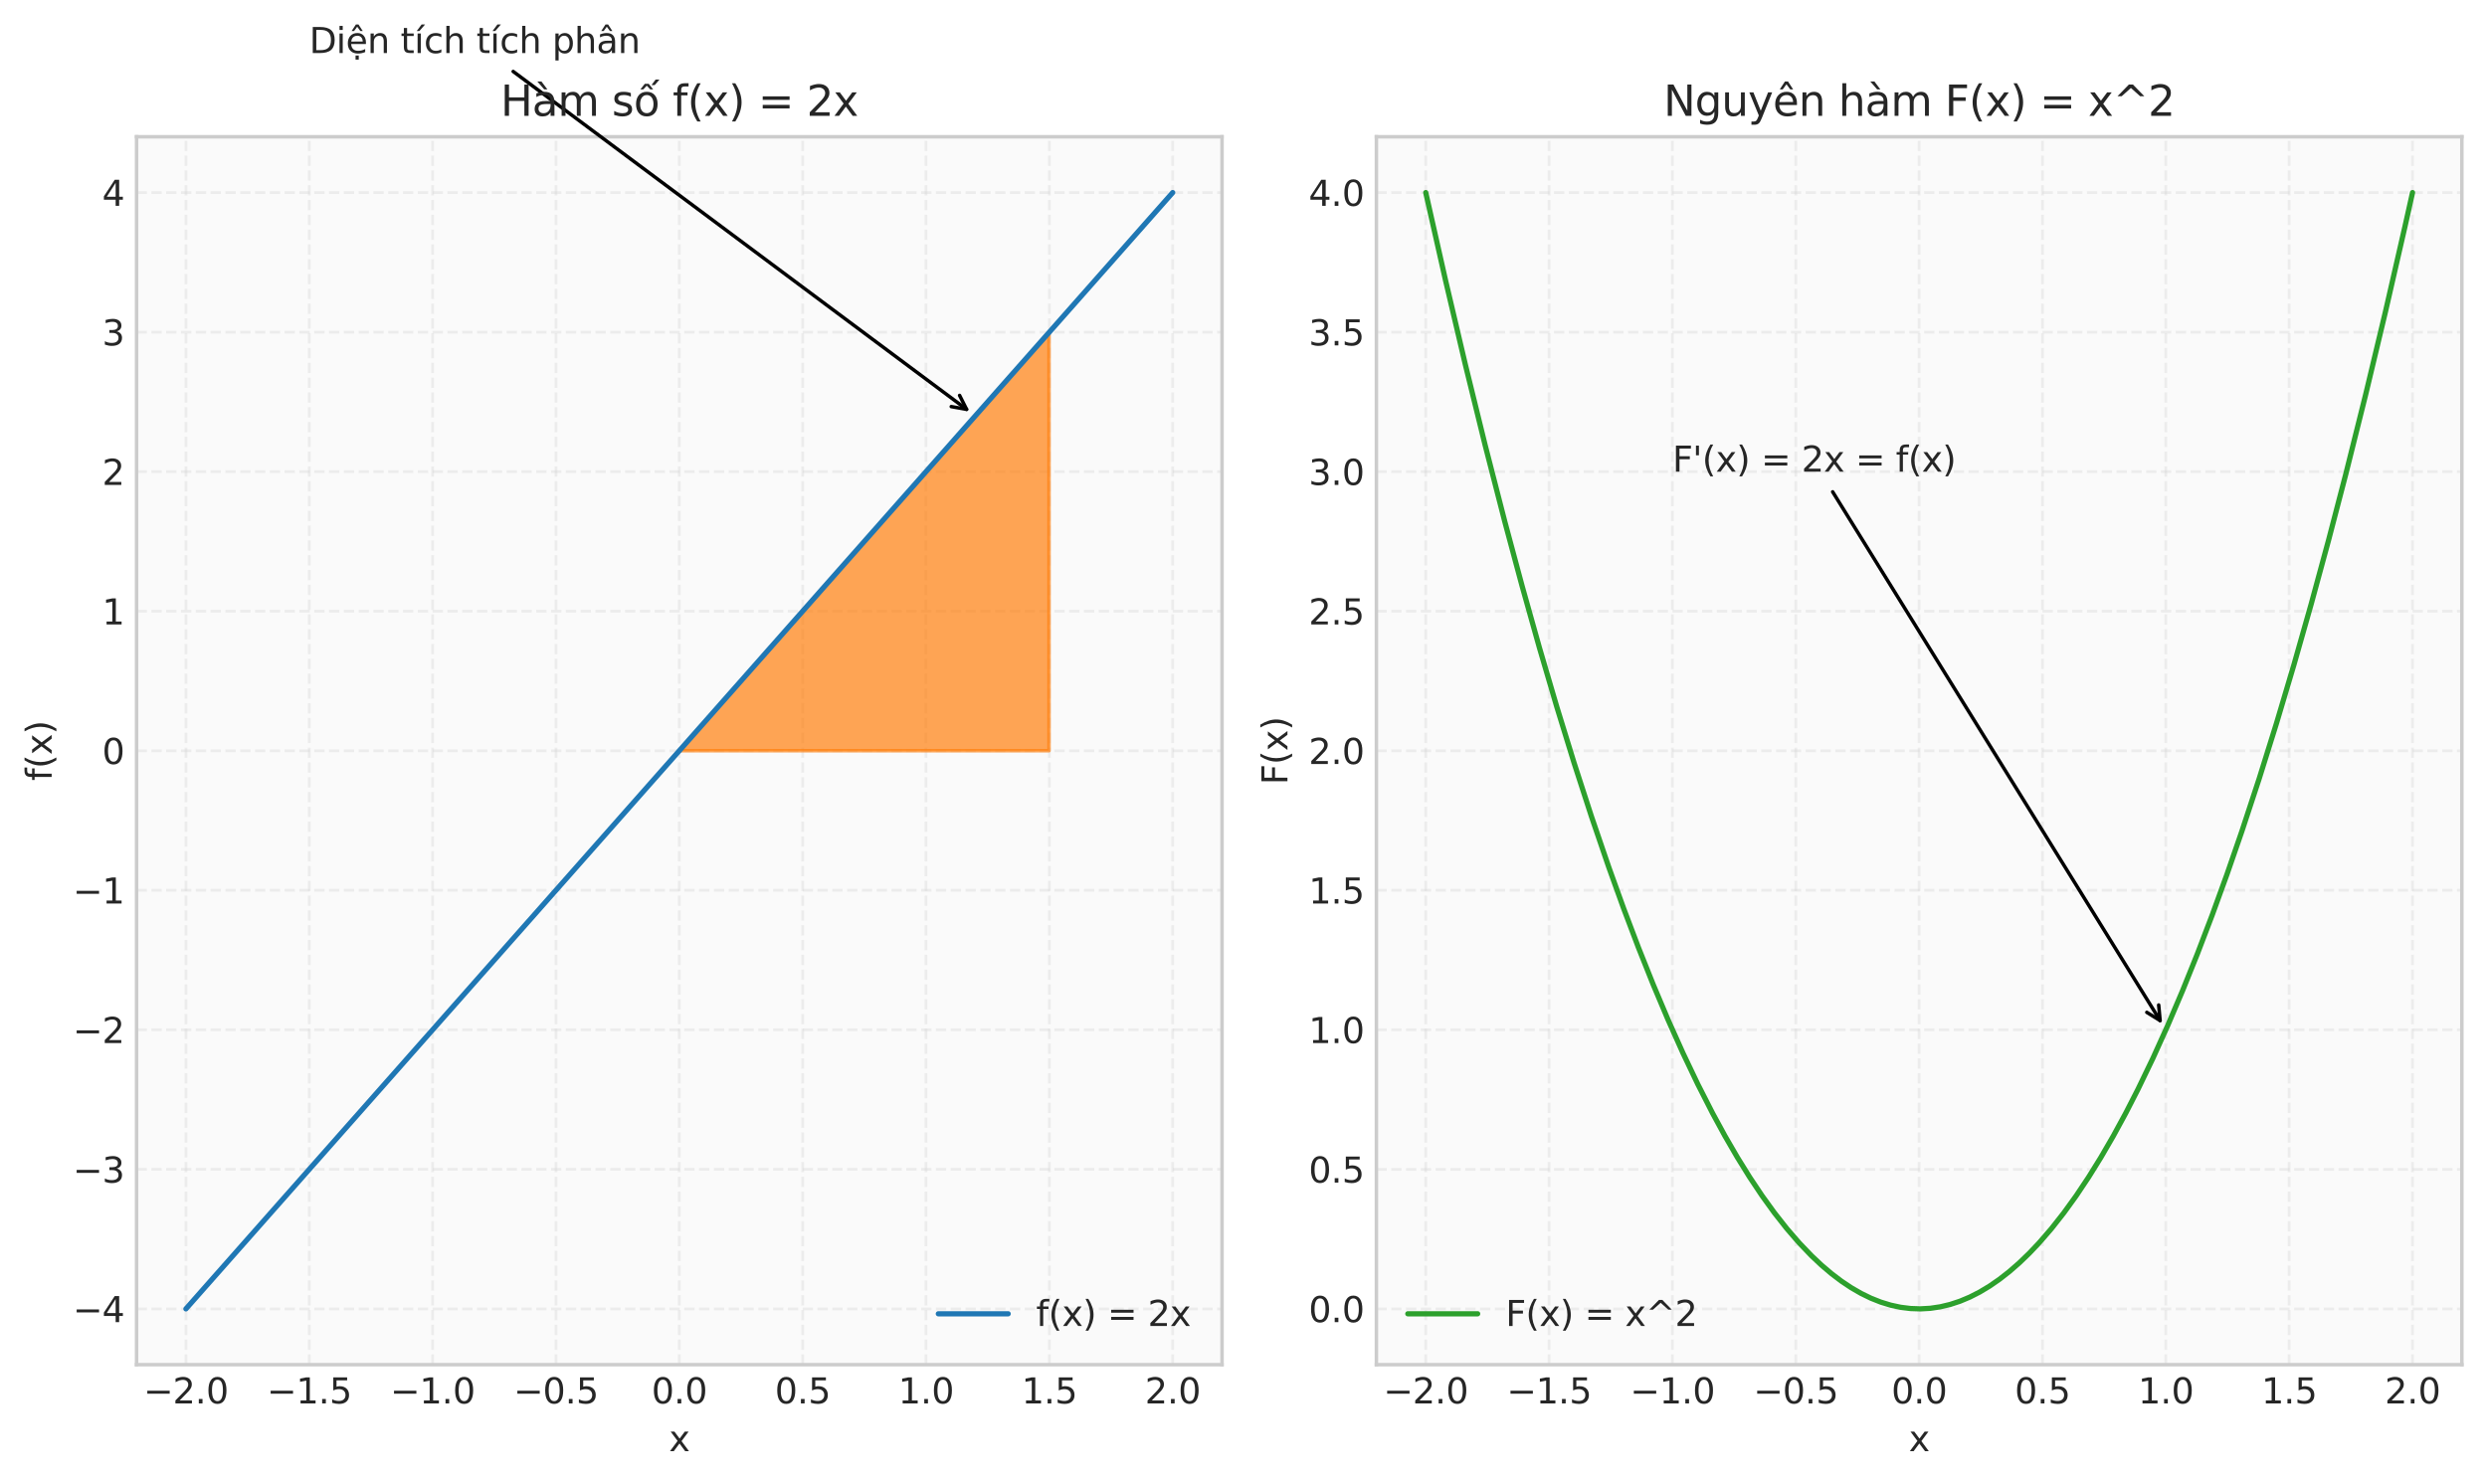 <?xml version="1.0" encoding="utf-8" standalone="no"?>
<!DOCTYPE svg PUBLIC "-//W3C//DTD SVG 1.1//EN"
  "http://www.w3.org/Graphics/SVG/1.1/DTD/svg11.dtd">
<svg xmlns:xlink="http://www.w3.org/1999/xlink" width="712.38pt" height="425.02pt" viewBox="0 0 712.38 425.02" xmlns="http://www.w3.org/2000/svg" version="1.1">
 <defs>
  <style type="text/css">*{stroke-linejoin: round; stroke-linecap: butt}</style>
 </defs>
 <g id="figure_1">
  <g id="patch_1">
   <path d="M 0 425.02 
L 712.38 425.02 
L 712.38 0 
L 0 0 
z
" style="fill: #ffffff"/>
  </g>
  <g id="axes_1">
   <g id="patch_2">
    <path d="M 39.12 390.963 
L 350.04 390.963 
L 350.04 39.183 
L 39.12 39.183 
z
" style="fill: #fafafa"/>
   </g>
   <g id="matplotlib.axis_1">
    <g id="xtick_1">
     <g id="line2d_1">
      <path d="M 53.253 390.963 
L 53.253 39.183 
" clip-path="url(#pebca2ed7b4)" style="fill: none; stroke-dasharray: 2.96,1.28; stroke-dashoffset: 0; stroke: #cccccc; stroke-opacity: 0.3; stroke-width: 0.8"/>
     </g>
     <g id="line2d_2"/>
     <g id="text_1">
      <!-- −2.0 -->
      <g style="fill: #262626" transform="translate(41.112 402.062) scale(0.1 -0.1)">
       <defs>
        <path id="DejaVuSans-2212" d="M 678 2272 
L 4684 2272 
L 4684 1741 
L 678 1741 
L 678 2272 
z
" transform="scale(0.016)"/>
        <path id="DejaVuSans-32" d="M 1228 531 
L 3431 531 
L 3431 0 
L 469 0 
L 469 531 
Q 828 903 1448 1529 
Q 2069 2156 2228 2338 
Q 2531 2678 2651 2914 
Q 2772 3150 2772 3378 
Q 2772 3750 2511 3984 
Q 2250 4219 1831 4219 
Q 1534 4219 1204 4116 
Q 875 4013 500 3803 
L 500 4441 
Q 881 4594 1212 4672 
Q 1544 4750 1819 4750 
Q 2544 4750 2975 4387 
Q 3406 4025 3406 3419 
Q 3406 3131 3298 2873 
Q 3191 2616 2906 2266 
Q 2828 2175 2409 1742 
Q 1991 1309 1228 531 
z
" transform="scale(0.016)"/>
        <path id="DejaVuSans-2e" d="M 684 794 
L 1344 794 
L 1344 0 
L 684 0 
L 684 794 
z
" transform="scale(0.016)"/>
        <path id="DejaVuSans-30" d="M 2034 4250 
Q 1547 4250 1301 3770 
Q 1056 3291 1056 2328 
Q 1056 1369 1301 889 
Q 1547 409 2034 409 
Q 2525 409 2770 889 
Q 3016 1369 3016 2328 
Q 3016 3291 2770 3770 
Q 2525 4250 2034 4250 
z
M 2034 4750 
Q 2819 4750 3233 4129 
Q 3647 3509 3647 2328 
Q 3647 1150 3233 529 
Q 2819 -91 2034 -91 
Q 1250 -91 836 529 
Q 422 1150 422 2328 
Q 422 3509 836 4129 
Q 1250 4750 2034 4750 
z
" transform="scale(0.016)"/>
       </defs>
       <use xlink:href="#DejaVuSans-2212"/>
       <use xlink:href="#DejaVuSans-32" transform="translate(83.789 0)"/>
       <use xlink:href="#DejaVuSans-2e" transform="translate(147.412 0)"/>
       <use xlink:href="#DejaVuSans-30" transform="translate(179.199 0)"/>
      </g>
     </g>
    </g>
    <g id="xtick_2">
     <g id="line2d_3">
      <path d="M 88.585 390.963 
L 88.585 39.183 
" clip-path="url(#pebca2ed7b4)" style="fill: none; stroke-dasharray: 2.96,1.28; stroke-dashoffset: 0; stroke: #cccccc; stroke-opacity: 0.3; stroke-width: 0.8"/>
     </g>
     <g id="line2d_4"/>
     <g id="text_2">
      <!-- −1.5 -->
      <g style="fill: #262626" transform="translate(76.443 402.062) scale(0.1 -0.1)">
       <defs>
        <path id="DejaVuSans-31" d="M 794 531 
L 1825 531 
L 1825 4091 
L 703 3866 
L 703 4441 
L 1819 4666 
L 2450 4666 
L 2450 531 
L 3481 531 
L 3481 0 
L 794 0 
L 794 531 
z
" transform="scale(0.016)"/>
        <path id="DejaVuSans-35" d="M 691 4666 
L 3169 4666 
L 3169 4134 
L 1269 4134 
L 1269 2991 
Q 1406 3038 1543 3061 
Q 1681 3084 1819 3084 
Q 2600 3084 3056 2656 
Q 3513 2228 3513 1497 
Q 3513 744 3044 326 
Q 2575 -91 1722 -91 
Q 1428 -91 1123 -41 
Q 819 9 494 109 
L 494 744 
Q 775 591 1075 516 
Q 1375 441 1709 441 
Q 2250 441 2565 725 
Q 2881 1009 2881 1497 
Q 2881 1984 2565 2268 
Q 2250 2553 1709 2553 
Q 1456 2553 1204 2497 
Q 953 2441 691 2322 
L 691 4666 
z
" transform="scale(0.016)"/>
       </defs>
       <use xlink:href="#DejaVuSans-2212"/>
       <use xlink:href="#DejaVuSans-31" transform="translate(83.789 0)"/>
       <use xlink:href="#DejaVuSans-2e" transform="translate(147.412 0)"/>
       <use xlink:href="#DejaVuSans-35" transform="translate(179.199 0)"/>
      </g>
     </g>
    </g>
    <g id="xtick_3">
     <g id="line2d_5">
      <path d="M 123.917 390.963 
L 123.917 39.183 
" clip-path="url(#pebca2ed7b4)" style="fill: none; stroke-dasharray: 2.96,1.28; stroke-dashoffset: 0; stroke: #cccccc; stroke-opacity: 0.3; stroke-width: 0.8"/>
     </g>
     <g id="line2d_6"/>
     <g id="text_3">
      <!-- −1.0 -->
      <g style="fill: #262626" transform="translate(111.775 402.062) scale(0.1 -0.1)">
       <use xlink:href="#DejaVuSans-2212"/>
       <use xlink:href="#DejaVuSans-31" transform="translate(83.789 0)"/>
       <use xlink:href="#DejaVuSans-2e" transform="translate(147.412 0)"/>
       <use xlink:href="#DejaVuSans-30" transform="translate(179.199 0)"/>
      </g>
     </g>
    </g>
    <g id="xtick_4">
     <g id="line2d_7">
      <path d="M 159.248 390.963 
L 159.248 39.183 
" clip-path="url(#pebca2ed7b4)" style="fill: none; stroke-dasharray: 2.96,1.28; stroke-dashoffset: 0; stroke: #cccccc; stroke-opacity: 0.3; stroke-width: 0.8"/>
     </g>
     <g id="line2d_8"/>
     <g id="text_4">
      <!-- −0.5 -->
      <g style="fill: #262626" transform="translate(147.107 402.062) scale(0.1 -0.1)">
       <use xlink:href="#DejaVuSans-2212"/>
       <use xlink:href="#DejaVuSans-30" transform="translate(83.789 0)"/>
       <use xlink:href="#DejaVuSans-2e" transform="translate(147.412 0)"/>
       <use xlink:href="#DejaVuSans-35" transform="translate(179.199 0)"/>
      </g>
     </g>
    </g>
    <g id="xtick_5">
     <g id="line2d_9">
      <path d="M 194.58 390.963 
L 194.58 39.183 
" clip-path="url(#pebca2ed7b4)" style="fill: none; stroke-dasharray: 2.96,1.28; stroke-dashoffset: 0; stroke: #cccccc; stroke-opacity: 0.3; stroke-width: 0.8"/>
     </g>
     <g id="line2d_10"/>
     <g id="text_5">
      <!-- 0.0 -->
      <g style="fill: #262626" transform="translate(186.629 402.062) scale(0.1 -0.1)">
       <use xlink:href="#DejaVuSans-30"/>
       <use xlink:href="#DejaVuSans-2e" transform="translate(63.623 0)"/>
       <use xlink:href="#DejaVuSans-30" transform="translate(95.41 0)"/>
      </g>
     </g>
    </g>
    <g id="xtick_6">
     <g id="line2d_11">
      <path d="M 229.912 390.963 
L 229.912 39.183 
" clip-path="url(#pebca2ed7b4)" style="fill: none; stroke-dasharray: 2.96,1.28; stroke-dashoffset: 0; stroke: #cccccc; stroke-opacity: 0.3; stroke-width: 0.8"/>
     </g>
     <g id="line2d_12"/>
     <g id="text_6">
      <!-- 0.5 -->
      <g style="fill: #262626" transform="translate(221.961 402.062) scale(0.1 -0.1)">
       <use xlink:href="#DejaVuSans-30"/>
       <use xlink:href="#DejaVuSans-2e" transform="translate(63.623 0)"/>
       <use xlink:href="#DejaVuSans-35" transform="translate(95.41 0)"/>
      </g>
     </g>
    </g>
    <g id="xtick_7">
     <g id="line2d_13">
      <path d="M 265.244 390.963 
L 265.244 39.183 
" clip-path="url(#pebca2ed7b4)" style="fill: none; stroke-dasharray: 2.96,1.28; stroke-dashoffset: 0; stroke: #cccccc; stroke-opacity: 0.3; stroke-width: 0.8"/>
     </g>
     <g id="line2d_14"/>
     <g id="text_7">
      <!-- 1.0 -->
      <g style="fill: #262626" transform="translate(257.292 402.062) scale(0.1 -0.1)">
       <use xlink:href="#DejaVuSans-31"/>
       <use xlink:href="#DejaVuSans-2e" transform="translate(63.623 0)"/>
       <use xlink:href="#DejaVuSans-30" transform="translate(95.41 0)"/>
      </g>
     </g>
    </g>
    <g id="xtick_8">
     <g id="line2d_15">
      <path d="M 300.576 390.963 
L 300.576 39.183 
" clip-path="url(#pebca2ed7b4)" style="fill: none; stroke-dasharray: 2.96,1.28; stroke-dashoffset: 0; stroke: #cccccc; stroke-opacity: 0.3; stroke-width: 0.8"/>
     </g>
     <g id="line2d_16"/>
     <g id="text_8">
      <!-- 1.5 -->
      <g style="fill: #262626" transform="translate(292.624 402.062) scale(0.1 -0.1)">
       <use xlink:href="#DejaVuSans-31"/>
       <use xlink:href="#DejaVuSans-2e" transform="translate(63.623 0)"/>
       <use xlink:href="#DejaVuSans-35" transform="translate(95.41 0)"/>
      </g>
     </g>
    </g>
    <g id="xtick_9">
     <g id="line2d_17">
      <path d="M 335.908 390.963 
L 335.908 39.183 
" clip-path="url(#pebca2ed7b4)" style="fill: none; stroke-dasharray: 2.96,1.28; stroke-dashoffset: 0; stroke: #cccccc; stroke-opacity: 0.3; stroke-width: 0.8"/>
     </g>
     <g id="line2d_18"/>
     <g id="text_9">
      <!-- 2.0 -->
      <g style="fill: #262626" transform="translate(327.956 402.062) scale(0.1 -0.1)">
       <use xlink:href="#DejaVuSans-32"/>
       <use xlink:href="#DejaVuSans-2e" transform="translate(63.623 0)"/>
       <use xlink:href="#DejaVuSans-30" transform="translate(95.41 0)"/>
      </g>
     </g>
    </g>
    <g id="text_10">
     <!-- x -->
     <g style="fill: #262626" transform="translate(191.621 415.74) scale(0.1 -0.1)">
      <defs>
       <path id="DejaVuSans-78" d="M 3513 3500 
L 2247 1797 
L 3578 0 
L 2900 0 
L 1881 1375 
L 863 0 
L 184 0 
L 1544 1831 
L 300 3500 
L 978 3500 
L 1906 2253 
L 2834 3500 
L 3513 3500 
z
" transform="scale(0.016)"/>
      </defs>
      <use xlink:href="#DejaVuSans-78"/>
     </g>
    </g>
   </g>
   <g id="matplotlib.axis_2">
    <g id="ytick_1">
     <g id="line2d_19">
      <path d="M 39.12 374.973 
L 350.04 374.973 
" clip-path="url(#pebca2ed7b4)" style="fill: none; stroke-dasharray: 2.96,1.28; stroke-dashoffset: 0; stroke: #cccccc; stroke-opacity: 0.3; stroke-width: 0.8"/>
     </g>
     <g id="line2d_20"/>
     <g id="text_11">
      <!-- −4 -->
      <g style="fill: #262626" transform="translate(20.878 378.773) scale(0.1 -0.1)">
       <defs>
        <path id="DejaVuSans-34" d="M 2419 4116 
L 825 1625 
L 2419 1625 
L 2419 4116 
z
M 2253 4666 
L 3047 4666 
L 3047 1625 
L 3713 1625 
L 3713 1100 
L 3047 1100 
L 3047 0 
L 2419 0 
L 2419 1100 
L 313 1100 
L 313 1709 
L 2253 4666 
z
" transform="scale(0.016)"/>
       </defs>
       <use xlink:href="#DejaVuSans-2212"/>
       <use xlink:href="#DejaVuSans-34" transform="translate(83.789 0)"/>
      </g>
     </g>
    </g>
    <g id="ytick_2">
     <g id="line2d_21">
      <path d="M 39.12 334.998 
L 350.04 334.998 
" clip-path="url(#pebca2ed7b4)" style="fill: none; stroke-dasharray: 2.96,1.28; stroke-dashoffset: 0; stroke: #cccccc; stroke-opacity: 0.3; stroke-width: 0.8"/>
     </g>
     <g id="line2d_22"/>
     <g id="text_12">
      <!-- −3 -->
      <g style="fill: #262626" transform="translate(20.878 338.798) scale(0.1 -0.1)">
       <defs>
        <path id="DejaVuSans-33" d="M 2597 2516 
Q 3050 2419 3304 2112 
Q 3559 1806 3559 1356 
Q 3559 666 3084 287 
Q 2609 -91 1734 -91 
Q 1441 -91 1130 -33 
Q 819 25 488 141 
L 488 750 
Q 750 597 1062 519 
Q 1375 441 1716 441 
Q 2309 441 2620 675 
Q 2931 909 2931 1356 
Q 2931 1769 2642 2001 
Q 2353 2234 1838 2234 
L 1294 2234 
L 1294 2753 
L 1863 2753 
Q 2328 2753 2575 2939 
Q 2822 3125 2822 3475 
Q 2822 3834 2567 4026 
Q 2313 4219 1838 4219 
Q 1578 4219 1281 4162 
Q 984 4106 628 3988 
L 628 4550 
Q 988 4650 1302 4700 
Q 1616 4750 1894 4750 
Q 2613 4750 3031 4423 
Q 3450 4097 3450 3541 
Q 3450 3153 3228 2886 
Q 3006 2619 2597 2516 
z
" transform="scale(0.016)"/>
       </defs>
       <use xlink:href="#DejaVuSans-2212"/>
       <use xlink:href="#DejaVuSans-33" transform="translate(83.789 0)"/>
      </g>
     </g>
    </g>
    <g id="ytick_3">
     <g id="line2d_23">
      <path d="M 39.12 295.023 
L 350.04 295.023 
" clip-path="url(#pebca2ed7b4)" style="fill: none; stroke-dasharray: 2.96,1.28; stroke-dashoffset: 0; stroke: #cccccc; stroke-opacity: 0.3; stroke-width: 0.8"/>
     </g>
     <g id="line2d_24"/>
     <g id="text_13">
      <!-- −2 -->
      <g style="fill: #262626" transform="translate(20.878 298.823) scale(0.1 -0.1)">
       <use xlink:href="#DejaVuSans-2212"/>
       <use xlink:href="#DejaVuSans-32" transform="translate(83.789 0)"/>
      </g>
     </g>
    </g>
    <g id="ytick_4">
     <g id="line2d_25">
      <path d="M 39.12 255.048 
L 350.04 255.048 
" clip-path="url(#pebca2ed7b4)" style="fill: none; stroke-dasharray: 2.96,1.28; stroke-dashoffset: 0; stroke: #cccccc; stroke-opacity: 0.3; stroke-width: 0.8"/>
     </g>
     <g id="line2d_26"/>
     <g id="text_14">
      <!-- −1 -->
      <g style="fill: #262626" transform="translate(20.878 258.848) scale(0.1 -0.1)">
       <use xlink:href="#DejaVuSans-2212"/>
       <use xlink:href="#DejaVuSans-31" transform="translate(83.789 0)"/>
      </g>
     </g>
    </g>
    <g id="ytick_5">
     <g id="line2d_27">
      <path d="M 39.12 215.073 
L 350.04 215.073 
" clip-path="url(#pebca2ed7b4)" style="fill: none; stroke-dasharray: 2.96,1.28; stroke-dashoffset: 0; stroke: #cccccc; stroke-opacity: 0.3; stroke-width: 0.8"/>
     </g>
     <g id="line2d_28"/>
     <g id="text_15">
      <!-- 0 -->
      <g style="fill: #262626" transform="translate(29.258 218.873) scale(0.1 -0.1)">
       <use xlink:href="#DejaVuSans-30"/>
      </g>
     </g>
    </g>
    <g id="ytick_6">
     <g id="line2d_29">
      <path d="M 39.12 175.098 
L 350.04 175.098 
" clip-path="url(#pebca2ed7b4)" style="fill: none; stroke-dasharray: 2.96,1.28; stroke-dashoffset: 0; stroke: #cccccc; stroke-opacity: 0.3; stroke-width: 0.8"/>
     </g>
     <g id="line2d_30"/>
     <g id="text_16">
      <!-- 1 -->
      <g style="fill: #262626" transform="translate(29.258 178.898) scale(0.1 -0.1)">
       <use xlink:href="#DejaVuSans-31"/>
      </g>
     </g>
    </g>
    <g id="ytick_7">
     <g id="line2d_31">
      <path d="M 39.12 135.123 
L 350.04 135.123 
" clip-path="url(#pebca2ed7b4)" style="fill: none; stroke-dasharray: 2.96,1.28; stroke-dashoffset: 0; stroke: #cccccc; stroke-opacity: 0.3; stroke-width: 0.8"/>
     </g>
     <g id="line2d_32"/>
     <g id="text_17">
      <!-- 2 -->
      <g style="fill: #262626" transform="translate(29.258 138.923) scale(0.1 -0.1)">
       <use xlink:href="#DejaVuSans-32"/>
      </g>
     </g>
    </g>
    <g id="ytick_8">
     <g id="line2d_33">
      <path d="M 39.12 95.148 
L 350.04 95.148 
" clip-path="url(#pebca2ed7b4)" style="fill: none; stroke-dasharray: 2.96,1.28; stroke-dashoffset: 0; stroke: #cccccc; stroke-opacity: 0.3; stroke-width: 0.8"/>
     </g>
     <g id="line2d_34"/>
     <g id="text_18">
      <!-- 3 -->
      <g style="fill: #262626" transform="translate(29.258 98.948) scale(0.1 -0.1)">
       <use xlink:href="#DejaVuSans-33"/>
      </g>
     </g>
    </g>
    <g id="ytick_9">
     <g id="line2d_35">
      <path d="M 39.12 55.173 
L 350.04 55.173 
" clip-path="url(#pebca2ed7b4)" style="fill: none; stroke-dasharray: 2.96,1.28; stroke-dashoffset: 0; stroke: #cccccc; stroke-opacity: 0.3; stroke-width: 0.8"/>
     </g>
     <g id="line2d_36"/>
     <g id="text_19">
      <!-- 4 -->
      <g style="fill: #262626" transform="translate(29.258 58.973) scale(0.1 -0.1)">
       <use xlink:href="#DejaVuSans-34"/>
      </g>
     </g>
    </g>
    <g id="text_20">
     <!-- f(x) -->
     <g style="fill: #262626" transform="translate(14.798 223.695) rotate(-90) scale(0.1 -0.1)">
      <defs>
       <path id="DejaVuSans-66" d="M 2375 4863 
L 2375 4384 
L 1825 4384 
Q 1516 4384 1395 4259 
Q 1275 4134 1275 3809 
L 1275 3500 
L 2222 3500 
L 2222 3053 
L 1275 3053 
L 1275 0 
L 697 0 
L 697 3053 
L 147 3053 
L 147 3500 
L 697 3500 
L 697 3744 
Q 697 4328 969 4595 
Q 1241 4863 1831 4863 
L 2375 4863 
z
" transform="scale(0.016)"/>
       <path id="DejaVuSans-28" d="M 1984 4856 
Q 1566 4138 1362 3434 
Q 1159 2731 1159 2009 
Q 1159 1288 1364 580 
Q 1569 -128 1984 -844 
L 1484 -844 
Q 1016 -109 783 600 
Q 550 1309 550 2009 
Q 550 2706 781 3412 
Q 1013 4119 1484 4856 
L 1984 4856 
z
" transform="scale(0.016)"/>
       <path id="DejaVuSans-29" d="M 513 4856 
L 1013 4856 
Q 1481 4119 1714 3412 
Q 1947 2706 1947 2009 
Q 1947 1309 1714 600 
Q 1481 -109 1013 -844 
L 513 -844 
Q 928 -128 1133 580 
Q 1338 1288 1338 2009 
Q 1338 2731 1133 3434 
Q 928 4138 513 4856 
z
" transform="scale(0.016)"/>
      </defs>
      <use xlink:href="#DejaVuSans-66"/>
      <use xlink:href="#DejaVuSans-28" transform="translate(35.205 0)"/>
      <use xlink:href="#DejaVuSans-78" transform="translate(74.219 0)"/>
      <use xlink:href="#DejaVuSans-29" transform="translate(133.398 0)"/>
     </g>
    </g>
   </g>
   <g id="FillBetweenPolyCollection_1">
    <defs>
     <path id="m924b34939f" d="M 194.935 -209.946 
L 194.935 -210.347 
L 195.643 -211.149 
L 196.351 -211.95 
L 197.06 -212.752 
L 197.768 -213.553 
L 198.477 -214.355 
L 199.185 -215.156 
L 199.893 -215.958 
L 200.602 -216.759 
L 201.31 -217.561 
L 202.019 -218.362 
L 202.727 -219.164 
L 203.435 -219.965 
L 204.144 -220.767 
L 204.852 -221.568 
L 205.561 -222.37 
L 206.269 -223.171 
L 206.977 -223.973 
L 207.686 -224.774 
L 208.394 -225.576 
L 209.103 -226.377 
L 209.811 -227.179 
L 210.519 -227.98 
L 211.228 -228.782 
L 211.936 -229.583 
L 212.645 -230.385 
L 213.353 -231.186 
L 214.062 -231.988 
L 214.77 -232.789 
L 215.478 -233.591 
L 216.187 -234.392 
L 216.895 -235.194 
L 217.604 -235.995 
L 218.312 -236.797 
L 219.02 -237.598 
L 219.729 -238.4 
L 220.437 -239.201 
L 221.146 -240.003 
L 221.854 -240.804 
L 222.562 -241.606 
L 223.271 -242.407 
L 223.979 -243.209 
L 224.688 -244.01 
L 225.396 -244.812 
L 226.104 -245.613 
L 226.813 -246.415 
L 227.521 -247.216 
L 228.23 -248.018 
L 228.938 -248.819 
L 229.646 -249.621 
L 230.355 -250.422 
L 231.063 -251.224 
L 231.772 -252.025 
L 232.48 -252.827 
L 233.189 -253.628 
L 233.897 -254.43 
L 234.605 -255.231 
L 235.314 -256.033 
L 236.022 -256.834 
L 236.731 -257.636 
L 237.439 -258.437 
L 238.147 -259.239 
L 238.856 -260.04 
L 239.564 -260.842 
L 240.273 -261.643 
L 240.981 -262.445 
L 241.689 -263.246 
L 242.398 -264.048 
L 243.106 -264.849 
L 243.815 -265.651 
L 244.523 -266.452 
L 245.231 -267.254 
L 245.94 -268.055 
L 246.648 -268.857 
L 247.357 -269.658 
L 248.065 -270.46 
L 248.773 -271.261 
L 249.482 -272.063 
L 250.19 -272.864 
L 250.899 -273.666 
L 251.607 -274.467 
L 252.316 -275.269 
L 253.024 -276.07 
L 253.732 -276.872 
L 254.441 -277.673 
L 255.149 -278.475 
L 255.858 -279.276 
L 256.566 -280.078 
L 257.274 -280.879 
L 257.983 -281.681 
L 258.691 -282.482 
L 259.4 -283.284 
L 260.108 -284.085 
L 260.816 -284.887 
L 261.525 -285.688 
L 262.233 -286.49 
L 262.942 -287.291 
L 263.65 -288.093 
L 264.358 -288.894 
L 265.067 -289.696 
L 265.775 -290.497 
L 266.484 -291.299 
L 267.192 -292.1 
L 267.9 -292.902 
L 268.609 -293.703 
L 269.317 -294.505 
L 270.026 -295.306 
L 270.734 -296.108 
L 271.443 -296.909 
L 272.151 -297.711 
L 272.859 -298.512 
L 273.568 -299.314 
L 274.276 -300.115 
L 274.985 -300.917 
L 275.693 -301.718 
L 276.401 -302.52 
L 277.11 -303.321 
L 277.818 -304.123 
L 278.527 -304.924 
L 279.235 -305.726 
L 279.943 -306.527 
L 280.652 -307.329 
L 281.36 -308.13 
L 282.069 -308.932 
L 282.777 -309.733 
L 283.485 -310.535 
L 284.194 -311.336 
L 284.902 -312.138 
L 285.611 -312.939 
L 286.319 -313.741 
L 287.027 -314.542 
L 287.736 -315.344 
L 288.444 -316.145 
L 289.153 -316.947 
L 289.861 -317.749 
L 290.57 -318.55 
L 291.278 -319.352 
L 291.986 -320.153 
L 292.695 -320.955 
L 293.403 -321.756 
L 294.112 -322.558 
L 294.82 -323.359 
L 295.528 -324.161 
L 296.237 -324.962 
L 296.945 -325.764 
L 297.654 -326.565 
L 298.362 -327.367 
L 299.07 -328.168 
L 299.779 -328.97 
L 300.487 -329.771 
L 300.487 -209.946 
L 300.487 -209.946 
L 299.779 -209.946 
L 299.07 -209.946 
L 298.362 -209.946 
L 297.654 -209.946 
L 296.945 -209.946 
L 296.237 -209.946 
L 295.528 -209.946 
L 294.82 -209.946 
L 294.112 -209.946 
L 293.403 -209.946 
L 292.695 -209.946 
L 291.986 -209.946 
L 291.278 -209.946 
L 290.57 -209.946 
L 289.861 -209.946 
L 289.153 -209.946 
L 288.444 -209.946 
L 287.736 -209.946 
L 287.027 -209.946 
L 286.319 -209.946 
L 285.611 -209.946 
L 284.902 -209.946 
L 284.194 -209.946 
L 283.485 -209.946 
L 282.777 -209.946 
L 282.069 -209.946 
L 281.36 -209.946 
L 280.652 -209.946 
L 279.943 -209.946 
L 279.235 -209.946 
L 278.527 -209.946 
L 277.818 -209.946 
L 277.11 -209.946 
L 276.401 -209.946 
L 275.693 -209.946 
L 274.985 -209.946 
L 274.276 -209.946 
L 273.568 -209.946 
L 272.859 -209.946 
L 272.151 -209.946 
L 271.443 -209.946 
L 270.734 -209.946 
L 270.026 -209.946 
L 269.317 -209.946 
L 268.609 -209.946 
L 267.9 -209.946 
L 267.192 -209.946 
L 266.484 -209.946 
L 265.775 -209.946 
L 265.067 -209.946 
L 264.358 -209.946 
L 263.65 -209.946 
L 262.942 -209.946 
L 262.233 -209.946 
L 261.525 -209.946 
L 260.816 -209.946 
L 260.108 -209.946 
L 259.4 -209.946 
L 258.691 -209.946 
L 257.983 -209.946 
L 257.274 -209.946 
L 256.566 -209.946 
L 255.858 -209.946 
L 255.149 -209.946 
L 254.441 -209.946 
L 253.732 -209.946 
L 253.024 -209.946 
L 252.316 -209.946 
L 251.607 -209.946 
L 250.899 -209.946 
L 250.19 -209.946 
L 249.482 -209.946 
L 248.773 -209.946 
L 248.065 -209.946 
L 247.357 -209.946 
L 246.648 -209.946 
L 245.94 -209.946 
L 245.231 -209.946 
L 244.523 -209.946 
L 243.815 -209.946 
L 243.106 -209.946 
L 242.398 -209.946 
L 241.689 -209.946 
L 240.981 -209.946 
L 240.273 -209.946 
L 239.564 -209.946 
L 238.856 -209.946 
L 238.147 -209.946 
L 237.439 -209.946 
L 236.731 -209.946 
L 236.022 -209.946 
L 235.314 -209.946 
L 234.605 -209.946 
L 233.897 -209.946 
L 233.189 -209.946 
L 232.48 -209.946 
L 231.772 -209.946 
L 231.063 -209.946 
L 230.355 -209.946 
L 229.646 -209.946 
L 228.938 -209.946 
L 228.23 -209.946 
L 227.521 -209.946 
L 226.813 -209.946 
L 226.104 -209.946 
L 225.396 -209.946 
L 224.688 -209.946 
L 223.979 -209.946 
L 223.271 -209.946 
L 222.562 -209.946 
L 221.854 -209.946 
L 221.146 -209.946 
L 220.437 -209.946 
L 219.729 -209.946 
L 219.02 -209.946 
L 218.312 -209.946 
L 217.604 -209.946 
L 216.895 -209.946 
L 216.187 -209.946 
L 215.478 -209.946 
L 214.77 -209.946 
L 214.062 -209.946 
L 213.353 -209.946 
L 212.645 -209.946 
L 211.936 -209.946 
L 211.228 -209.946 
L 210.519 -209.946 
L 209.811 -209.946 
L 209.103 -209.946 
L 208.394 -209.946 
L 207.686 -209.946 
L 206.977 -209.946 
L 206.269 -209.946 
L 205.561 -209.946 
L 204.852 -209.946 
L 204.144 -209.946 
L 203.435 -209.946 
L 202.727 -209.946 
L 202.019 -209.946 
L 201.31 -209.946 
L 200.602 -209.946 
L 199.893 -209.946 
L 199.185 -209.946 
L 198.477 -209.946 
L 197.768 -209.946 
L 197.06 -209.946 
L 196.351 -209.946 
L 195.643 -209.946 
L 194.935 -209.946 
z
" style="stroke: #ff7f0e; stroke-opacity: 0.7"/>
    </defs>
    <g clip-path="url(#pebca2ed7b4)">
     <use xlink:href="#m924b34939f" x="0" y="425.02" style="fill: #ff7f0e; fill-opacity: 0.7; stroke: #ff7f0e; stroke-opacity: 0.7"/>
    </g>
   </g>
   <g id="line2d_37">
    <path d="M 53.253 374.973 
L 335.908 55.173 
L 335.908 55.173 
" clip-path="url(#pebca2ed7b4)" style="fill: none; stroke: #1f77b4; stroke-width: 1.5; stroke-linecap: round"/>
   </g>
   <g id="patch_3">
    <path d="M 39.12 390.963 
L 39.12 39.183 
" style="fill: none; stroke: #cccccc; stroke-linejoin: miter; stroke-linecap: square"/>
   </g>
   <g id="patch_4">
    <path d="M 350.04 390.963 
L 350.04 39.183 
" style="fill: none; stroke: #cccccc; stroke-linejoin: miter; stroke-linecap: square"/>
   </g>
   <g id="patch_5">
    <path d="M 39.12 390.963 
L 350.04 390.963 
" style="fill: none; stroke: #cccccc; stroke-linejoin: miter; stroke-linecap: square"/>
   </g>
   <g id="patch_6">
    <path d="M 39.12 39.183 
L 350.04 39.183 
" style="fill: none; stroke: #cccccc; stroke-linejoin: miter; stroke-linecap: square"/>
   </g>
   <g id="patch_7">
    <path d="M 146.995 20.473 
Q 212.385 69.206 276.878 117.272 
" style="fill: none; stroke: #000000; stroke-linecap: round"/>
    <path d="M 274.866 113.278 
L 276.878 117.272 
L 272.476 116.485 
" style="fill: none; stroke: #000000; stroke-linecap: round"/>
   </g>
   <g id="text_21">
    <!-- Diện tích tích phân -->
    <g style="fill: #262626" transform="translate(88.585 15.198) scale(0.1 -0.1)">
     <defs>
      <path id="DejaVuSans-44" d="M 1259 4147 
L 1259 519 
L 2022 519 
Q 2988 519 3436 956 
Q 3884 1394 3884 2338 
Q 3884 3275 3436 3711 
Q 2988 4147 2022 4147 
L 1259 4147 
z
M 628 4666 
L 1925 4666 
Q 3281 4666 3915 4102 
Q 4550 3538 4550 2338 
Q 4550 1131 3912 565 
Q 3275 0 1925 0 
L 628 0 
L 628 4666 
z
" transform="scale(0.016)"/>
      <path id="DejaVuSans-69" d="M 603 3500 
L 1178 3500 
L 1178 0 
L 603 0 
L 603 3500 
z
M 603 4863 
L 1178 4863 
L 1178 4134 
L 603 4134 
L 603 4863 
z
" transform="scale(0.016)"/>
      <path id="DejaVuSans-1ec7" d="M 1738 -441 
L 2313 -441 
L 2313 -1172 
L 1738 -1172 
L 1738 -441 
z
M 3597 1894 
L 3597 1613 
L 953 1613 
Q 991 1019 1311 708 
Q 1631 397 2203 397 
Q 2534 397 2845 478 
Q 3156 559 3463 722 
L 3463 178 
Q 3153 47 2828 -22 
Q 2503 -91 2169 -91 
Q 1331 -91 842 396 
Q 353 884 353 1716 
Q 353 2575 817 3079 
Q 1281 3584 2069 3584 
Q 2775 3584 3186 3129 
Q 3597 2675 3597 1894 
z
M 3022 2063 
Q 3016 2534 2758 2815 
Q 2500 3097 2075 3097 
Q 1594 3097 1305 2825 
Q 1016 2553 972 2059 
L 3022 2063 
z
M 1738 -441 
L 2313 -441 
L 2313 -1172 
L 1738 -1172 
L 1738 -441 
z
M 1801 5119 
L 2263 5119 
L 3029 3944 
L 2595 3944 
L 2032 4709 
L 1470 3944 
L 1035 3944 
L 1801 5119 
z
" transform="scale(0.016)"/>
      <path id="DejaVuSans-6e" d="M 3513 2113 
L 3513 0 
L 2938 0 
L 2938 2094 
Q 2938 2591 2744 2837 
Q 2550 3084 2163 3084 
Q 1697 3084 1428 2787 
Q 1159 2491 1159 1978 
L 1159 0 
L 581 0 
L 581 3500 
L 1159 3500 
L 1159 2956 
Q 1366 3272 1645 3428 
Q 1925 3584 2291 3584 
Q 2894 3584 3203 3211 
Q 3513 2838 3513 2113 
z
" transform="scale(0.016)"/>
      <path id="DejaVuSans-20" transform="scale(0.016)"/>
      <path id="DejaVuSans-74" d="M 1172 4494 
L 1172 3500 
L 2356 3500 
L 2356 3053 
L 1172 3053 
L 1172 1153 
Q 1172 725 1289 603 
Q 1406 481 1766 481 
L 2356 481 
L 2356 0 
L 1766 0 
Q 1100 0 847 248 
Q 594 497 594 1153 
L 594 3053 
L 172 3053 
L 172 3500 
L 594 3500 
L 594 4494 
L 1172 4494 
z
" transform="scale(0.016)"/>
      <path id="DejaVuSans-ed" d="M 1322 5119 
L 1944 5119 
L 926 3944 
L 447 3944 
L 1322 5119 
z
M 603 3500 
L 1178 3500 
L 1178 0 
L 603 0 
L 603 3500 
z
M 891 3584 
L 891 3584 
z
" transform="scale(0.016)"/>
      <path id="DejaVuSans-63" d="M 3122 3366 
L 3122 2828 
Q 2878 2963 2633 3030 
Q 2388 3097 2138 3097 
Q 1578 3097 1268 2742 
Q 959 2388 959 1747 
Q 959 1106 1268 751 
Q 1578 397 2138 397 
Q 2388 397 2633 464 
Q 2878 531 3122 666 
L 3122 134 
Q 2881 22 2623 -34 
Q 2366 -91 2075 -91 
Q 1284 -91 818 406 
Q 353 903 353 1747 
Q 353 2603 823 3093 
Q 1294 3584 2113 3584 
Q 2378 3584 2631 3529 
Q 2884 3475 3122 3366 
z
" transform="scale(0.016)"/>
      <path id="DejaVuSans-68" d="M 3513 2113 
L 3513 0 
L 2938 0 
L 2938 2094 
Q 2938 2591 2744 2837 
Q 2550 3084 2163 3084 
Q 1697 3084 1428 2787 
Q 1159 2491 1159 1978 
L 1159 0 
L 581 0 
L 581 4863 
L 1159 4863 
L 1159 2956 
Q 1366 3272 1645 3428 
Q 1925 3584 2291 3584 
Q 2894 3584 3203 3211 
Q 3513 2838 3513 2113 
z
" transform="scale(0.016)"/>
      <path id="DejaVuSans-70" d="M 1159 525 
L 1159 -1331 
L 581 -1331 
L 581 3500 
L 1159 3500 
L 1159 2969 
Q 1341 3281 1617 3432 
Q 1894 3584 2278 3584 
Q 2916 3584 3314 3078 
Q 3713 2572 3713 1747 
Q 3713 922 3314 415 
Q 2916 -91 2278 -91 
Q 1894 -91 1617 61 
Q 1341 213 1159 525 
z
M 3116 1747 
Q 3116 2381 2855 2742 
Q 2594 3103 2138 3103 
Q 1681 3103 1420 2742 
Q 1159 2381 1159 1747 
Q 1159 1113 1420 752 
Q 1681 391 2138 391 
Q 2594 391 2855 752 
Q 3116 1113 3116 1747 
z
" transform="scale(0.016)"/>
      <path id="DejaVuSans-e2" d="M 2194 1759 
Q 1497 1759 1228 1600 
Q 959 1441 959 1056 
Q 959 750 1161 570 
Q 1363 391 1709 391 
Q 2188 391 2477 730 
Q 2766 1069 2766 1631 
L 2766 1759 
L 2194 1759 
z
M 3341 1997 
L 3341 0 
L 2766 0 
L 2766 531 
Q 2569 213 2275 61 
Q 1981 -91 1556 -91 
Q 1019 -91 701 211 
Q 384 513 384 1019 
Q 384 1609 779 1909 
Q 1175 2209 1959 2209 
L 2766 2209 
L 2766 2266 
Q 2766 2663 2505 2880 
Q 2244 3097 1772 3097 
Q 1472 3097 1187 3025 
Q 903 2953 641 2809 
L 641 3341 
Q 956 3463 1253 3523 
Q 1550 3584 1831 3584 
Q 2591 3584 2966 3190 
Q 3341 2797 3341 1997 
z
M 1625 5119 
L 2087 5119 
L 2853 3944 
L 2419 3944 
L 1856 4709 
L 1294 3944 
L 859 3944 
L 1625 5119 
z
" transform="scale(0.016)"/>
     </defs>
     <use xlink:href="#DejaVuSans-44"/>
     <use xlink:href="#DejaVuSans-69" transform="translate(77.002 0)"/>
     <use xlink:href="#DejaVuSans-1ec7" transform="translate(104.785 0)"/>
     <use xlink:href="#DejaVuSans-6e" transform="translate(166.309 0)"/>
     <use xlink:href="#DejaVuSans-20" transform="translate(229.688 0)"/>
     <use xlink:href="#DejaVuSans-74" transform="translate(261.475 0)"/>
     <use xlink:href="#DejaVuSans-ed" transform="translate(300.684 0)"/>
     <use xlink:href="#DejaVuSans-63" transform="translate(328.467 0)"/>
     <use xlink:href="#DejaVuSans-68" transform="translate(383.447 0)"/>
     <use xlink:href="#DejaVuSans-20" transform="translate(446.826 0)"/>
     <use xlink:href="#DejaVuSans-74" transform="translate(478.613 0)"/>
     <use xlink:href="#DejaVuSans-ed" transform="translate(517.822 0)"/>
     <use xlink:href="#DejaVuSans-63" transform="translate(545.605 0)"/>
     <use xlink:href="#DejaVuSans-68" transform="translate(600.586 0)"/>
     <use xlink:href="#DejaVuSans-20" transform="translate(663.965 0)"/>
     <use xlink:href="#DejaVuSans-70" transform="translate(695.752 0)"/>
     <use xlink:href="#DejaVuSans-68" transform="translate(759.229 0)"/>
     <use xlink:href="#DejaVuSans-e2" transform="translate(822.607 0)"/>
     <use xlink:href="#DejaVuSans-6e" transform="translate(883.887 0)"/>
    </g>
   </g>
   <g id="text_22">
    <!-- Hàm số f(x) = 2x -->
    <g style="fill: #262626" transform="translate(143.381 33.183) scale(0.12 -0.12)">
     <defs>
      <path id="DejaVuSans-48" d="M 628 4666 
L 1259 4666 
L 1259 2753 
L 3553 2753 
L 3553 4666 
L 4184 4666 
L 4184 0 
L 3553 0 
L 3553 2222 
L 1259 2222 
L 1259 0 
L 628 0 
L 628 4666 
z
" transform="scale(0.016)"/>
      <path id="DejaVuSans-e0" d="M 2194 1759 
Q 1497 1759 1228 1600 
Q 959 1441 959 1056 
Q 959 750 1161 570 
Q 1363 391 1709 391 
Q 2188 391 2477 730 
Q 2766 1069 2766 1631 
L 2766 1759 
L 2194 1759 
z
M 3341 1997 
L 3341 0 
L 2766 0 
L 2766 531 
Q 2569 213 2275 61 
Q 1981 -91 1556 -91 
Q 1019 -91 701 211 
Q 384 513 384 1019 
Q 384 1609 779 1909 
Q 1175 2209 1959 2209 
L 2766 2209 
L 2766 2266 
Q 2766 2663 2505 2880 
Q 2244 3097 1772 3097 
Q 1472 3097 1187 3025 
Q 903 2953 641 2809 
L 641 3341 
Q 956 3463 1253 3523 
Q 1550 3584 1831 3584 
Q 2591 3584 2966 3190 
Q 3341 2797 3341 1997 
z
M 1403 5119 
L 2284 3950 
L 1806 3950 
L 787 5119 
L 1403 5119 
z
" transform="scale(0.016)"/>
      <path id="DejaVuSans-6d" d="M 3328 2828 
Q 3544 3216 3844 3400 
Q 4144 3584 4550 3584 
Q 5097 3584 5394 3201 
Q 5691 2819 5691 2113 
L 5691 0 
L 5113 0 
L 5113 2094 
Q 5113 2597 4934 2840 
Q 4756 3084 4391 3084 
Q 3944 3084 3684 2787 
Q 3425 2491 3425 1978 
L 3425 0 
L 2847 0 
L 2847 2094 
Q 2847 2600 2669 2842 
Q 2491 3084 2119 3084 
Q 1678 3084 1418 2786 
Q 1159 2488 1159 1978 
L 1159 0 
L 581 0 
L 581 3500 
L 1159 3500 
L 1159 2956 
Q 1356 3278 1631 3431 
Q 1906 3584 2284 3584 
Q 2666 3584 2933 3390 
Q 3200 3197 3328 2828 
z
" transform="scale(0.016)"/>
      <path id="DejaVuSans-73" d="M 2834 3397 
L 2834 2853 
Q 2591 2978 2328 3040 
Q 2066 3103 1784 3103 
Q 1356 3103 1142 2972 
Q 928 2841 928 2578 
Q 928 2378 1081 2264 
Q 1234 2150 1697 2047 
L 1894 2003 
Q 2506 1872 2764 1633 
Q 3022 1394 3022 966 
Q 3022 478 2636 193 
Q 2250 -91 1575 -91 
Q 1294 -91 989 -36 
Q 684 19 347 128 
L 347 722 
Q 666 556 975 473 
Q 1284 391 1588 391 
Q 1994 391 2212 530 
Q 2431 669 2431 922 
Q 2431 1156 2273 1281 
Q 2116 1406 1581 1522 
L 1381 1569 
Q 847 1681 609 1914 
Q 372 2147 372 2553 
Q 372 3047 722 3315 
Q 1072 3584 1716 3584 
Q 2034 3584 2315 3537 
Q 2597 3491 2834 3397 
z
" transform="scale(0.016)"/>
      <path id="DejaVuSans-1ed1" d="M 1658 4775 
L 2246 4775 
L 2905 3944 
L 2471 3944 
L 1952 4500 
L 1433 3944 
L 999 3944 
L 1658 4775 
z
M 3268 5409 
L 3846 5409 
L 3134 4584 
L 2655 4584 
L 3268 5409 
z
M 1959 3097 
Q 1497 3097 1228 2736 
Q 959 2375 959 1747 
Q 959 1119 1226 758 
Q 1494 397 1959 397 
Q 2419 397 2687 759 
Q 2956 1122 2956 1747 
Q 2956 2369 2687 2733 
Q 2419 3097 1959 3097 
z
M 1959 3584 
Q 2709 3584 3137 3096 
Q 3566 2609 3566 1747 
Q 3566 888 3137 398 
Q 2709 -91 1959 -91 
Q 1206 -91 779 398 
Q 353 888 353 1747 
Q 353 2609 779 3096 
Q 1206 3584 1959 3584 
z
" transform="scale(0.016)"/>
      <path id="DejaVuSans-3d" d="M 678 2906 
L 4684 2906 
L 4684 2381 
L 678 2381 
L 678 2906 
z
M 678 1631 
L 4684 1631 
L 4684 1100 
L 678 1100 
L 678 1631 
z
" transform="scale(0.016)"/>
     </defs>
     <use xlink:href="#DejaVuSans-48"/>
     <use xlink:href="#DejaVuSans-e0" transform="translate(75.195 0)"/>
     <use xlink:href="#DejaVuSans-6d" transform="translate(136.475 0)"/>
     <use xlink:href="#DejaVuSans-20" transform="translate(233.887 0)"/>
     <use xlink:href="#DejaVuSans-73" transform="translate(265.674 0)"/>
     <use xlink:href="#DejaVuSans-1ed1" transform="translate(317.773 0)"/>
     <use xlink:href="#DejaVuSans-20" transform="translate(378.955 0)"/>
     <use xlink:href="#DejaVuSans-66" transform="translate(410.742 0)"/>
     <use xlink:href="#DejaVuSans-28" transform="translate(445.947 0)"/>
     <use xlink:href="#DejaVuSans-78" transform="translate(484.961 0)"/>
     <use xlink:href="#DejaVuSans-29" transform="translate(544.141 0)"/>
     <use xlink:href="#DejaVuSans-20" transform="translate(583.154 0)"/>
     <use xlink:href="#DejaVuSans-3d" transform="translate(614.941 0)"/>
     <use xlink:href="#DejaVuSans-20" transform="translate(698.73 0)"/>
     <use xlink:href="#DejaVuSans-32" transform="translate(730.518 0)"/>
     <use xlink:href="#DejaVuSans-78" transform="translate(794.141 0)"/>
    </g>
   </g>
   <g id="legend_1">
    <g id="line2d_38">
     <path d="M 268.781 376.384 
L 278.781 376.384 
L 288.781 376.384 
" style="fill: none; stroke: #1f77b4; stroke-width: 1.5; stroke-linecap: round"/>
    </g>
    <g id="text_23">
     <!-- f(x) = 2x -->
     <g style="fill: #262626" transform="translate(296.781 379.884) scale(0.1 -0.1)">
      <use xlink:href="#DejaVuSans-66"/>
      <use xlink:href="#DejaVuSans-28" transform="translate(35.205 0)"/>
      <use xlink:href="#DejaVuSans-78" transform="translate(74.219 0)"/>
      <use xlink:href="#DejaVuSans-29" transform="translate(133.398 0)"/>
      <use xlink:href="#DejaVuSans-20" transform="translate(172.412 0)"/>
      <use xlink:href="#DejaVuSans-3d" transform="translate(204.199 0)"/>
      <use xlink:href="#DejaVuSans-20" transform="translate(287.988 0)"/>
      <use xlink:href="#DejaVuSans-32" transform="translate(319.775 0)"/>
      <use xlink:href="#DejaVuSans-78" transform="translate(383.398 0)"/>
     </g>
    </g>
   </g>
  </g>
  <g id="axes_2">
   <g id="patch_8">
    <path d="M 394.26 390.963 
L 705.18 390.963 
L 705.18 39.183 
L 394.26 39.183 
z
" style="fill: #fafafa"/>
   </g>
   <g id="matplotlib.axis_3">
    <g id="xtick_10">
     <g id="line2d_39">
      <path d="M 408.393 390.963 
L 408.393 39.183 
" clip-path="url(#pb4038cd577)" style="fill: none; stroke-dasharray: 2.96,1.28; stroke-dashoffset: 0; stroke: #cccccc; stroke-opacity: 0.3; stroke-width: 0.8"/>
     </g>
     <g id="line2d_40"/>
     <g id="text_24">
      <!-- −2.0 -->
      <g style="fill: #262626" transform="translate(396.252 402.062) scale(0.1 -0.1)">
       <use xlink:href="#DejaVuSans-2212"/>
       <use xlink:href="#DejaVuSans-32" transform="translate(83.789 0)"/>
       <use xlink:href="#DejaVuSans-2e" transform="translate(147.412 0)"/>
       <use xlink:href="#DejaVuSans-30" transform="translate(179.199 0)"/>
      </g>
     </g>
    </g>
    <g id="xtick_11">
     <g id="line2d_41">
      <path d="M 443.725 390.963 
L 443.725 39.183 
" clip-path="url(#pb4038cd577)" style="fill: none; stroke-dasharray: 2.96,1.28; stroke-dashoffset: 0; stroke: #cccccc; stroke-opacity: 0.3; stroke-width: 0.8"/>
     </g>
     <g id="line2d_42"/>
     <g id="text_25">
      <!-- −1.5 -->
      <g style="fill: #262626" transform="translate(431.583 402.062) scale(0.1 -0.1)">
       <use xlink:href="#DejaVuSans-2212"/>
       <use xlink:href="#DejaVuSans-31" transform="translate(83.789 0)"/>
       <use xlink:href="#DejaVuSans-2e" transform="translate(147.412 0)"/>
       <use xlink:href="#DejaVuSans-35" transform="translate(179.199 0)"/>
      </g>
     </g>
    </g>
    <g id="xtick_12">
     <g id="line2d_43">
      <path d="M 479.057 390.963 
L 479.057 39.183 
" clip-path="url(#pb4038cd577)" style="fill: none; stroke-dasharray: 2.96,1.28; stroke-dashoffset: 0; stroke: #cccccc; stroke-opacity: 0.3; stroke-width: 0.8"/>
     </g>
     <g id="line2d_44"/>
     <g id="text_26">
      <!-- −1.0 -->
      <g style="fill: #262626" transform="translate(466.915 402.062) scale(0.1 -0.1)">
       <use xlink:href="#DejaVuSans-2212"/>
       <use xlink:href="#DejaVuSans-31" transform="translate(83.789 0)"/>
       <use xlink:href="#DejaVuSans-2e" transform="translate(147.412 0)"/>
       <use xlink:href="#DejaVuSans-30" transform="translate(179.199 0)"/>
      </g>
     </g>
    </g>
    <g id="xtick_13">
     <g id="line2d_45">
      <path d="M 514.388 390.963 
L 514.388 39.183 
" clip-path="url(#pb4038cd577)" style="fill: none; stroke-dasharray: 2.96,1.28; stroke-dashoffset: 0; stroke: #cccccc; stroke-opacity: 0.3; stroke-width: 0.8"/>
     </g>
     <g id="line2d_46"/>
     <g id="text_27">
      <!-- −0.5 -->
      <g style="fill: #262626" transform="translate(502.247 402.062) scale(0.1 -0.1)">
       <use xlink:href="#DejaVuSans-2212"/>
       <use xlink:href="#DejaVuSans-30" transform="translate(83.789 0)"/>
       <use xlink:href="#DejaVuSans-2e" transform="translate(147.412 0)"/>
       <use xlink:href="#DejaVuSans-35" transform="translate(179.199 0)"/>
      </g>
     </g>
    </g>
    <g id="xtick_14">
     <g id="line2d_47">
      <path d="M 549.72 390.963 
L 549.72 39.183 
" clip-path="url(#pb4038cd577)" style="fill: none; stroke-dasharray: 2.96,1.28; stroke-dashoffset: 0; stroke: #cccccc; stroke-opacity: 0.3; stroke-width: 0.8"/>
     </g>
     <g id="line2d_48"/>
     <g id="text_28">
      <!-- 0.0 -->
      <g style="fill: #262626" transform="translate(541.769 402.062) scale(0.1 -0.1)">
       <use xlink:href="#DejaVuSans-30"/>
       <use xlink:href="#DejaVuSans-2e" transform="translate(63.623 0)"/>
       <use xlink:href="#DejaVuSans-30" transform="translate(95.41 0)"/>
      </g>
     </g>
    </g>
    <g id="xtick_15">
     <g id="line2d_49">
      <path d="M 585.052 390.963 
L 585.052 39.183 
" clip-path="url(#pb4038cd577)" style="fill: none; stroke-dasharray: 2.96,1.28; stroke-dashoffset: 0; stroke: #cccccc; stroke-opacity: 0.3; stroke-width: 0.8"/>
     </g>
     <g id="line2d_50"/>
     <g id="text_29">
      <!-- 0.5 -->
      <g style="fill: #262626" transform="translate(577.101 402.062) scale(0.1 -0.1)">
       <use xlink:href="#DejaVuSans-30"/>
       <use xlink:href="#DejaVuSans-2e" transform="translate(63.623 0)"/>
       <use xlink:href="#DejaVuSans-35" transform="translate(95.41 0)"/>
      </g>
     </g>
    </g>
    <g id="xtick_16">
     <g id="line2d_51">
      <path d="M 620.384 390.963 
L 620.384 39.183 
" clip-path="url(#pb4038cd577)" style="fill: none; stroke-dasharray: 2.96,1.28; stroke-dashoffset: 0; stroke: #cccccc; stroke-opacity: 0.3; stroke-width: 0.8"/>
     </g>
     <g id="line2d_52"/>
     <g id="text_30">
      <!-- 1.0 -->
      <g style="fill: #262626" transform="translate(612.432 402.062) scale(0.1 -0.1)">
       <use xlink:href="#DejaVuSans-31"/>
       <use xlink:href="#DejaVuSans-2e" transform="translate(63.623 0)"/>
       <use xlink:href="#DejaVuSans-30" transform="translate(95.41 0)"/>
      </g>
     </g>
    </g>
    <g id="xtick_17">
     <g id="line2d_53">
      <path d="M 655.716 390.963 
L 655.716 39.183 
" clip-path="url(#pb4038cd577)" style="fill: none; stroke-dasharray: 2.96,1.28; stroke-dashoffset: 0; stroke: #cccccc; stroke-opacity: 0.3; stroke-width: 0.8"/>
     </g>
     <g id="line2d_54"/>
     <g id="text_31">
      <!-- 1.5 -->
      <g style="fill: #262626" transform="translate(647.764 402.062) scale(0.1 -0.1)">
       <use xlink:href="#DejaVuSans-31"/>
       <use xlink:href="#DejaVuSans-2e" transform="translate(63.623 0)"/>
       <use xlink:href="#DejaVuSans-35" transform="translate(95.41 0)"/>
      </g>
     </g>
    </g>
    <g id="xtick_18">
     <g id="line2d_55">
      <path d="M 691.048 390.963 
L 691.048 39.183 
" clip-path="url(#pb4038cd577)" style="fill: none; stroke-dasharray: 2.96,1.28; stroke-dashoffset: 0; stroke: #cccccc; stroke-opacity: 0.3; stroke-width: 0.8"/>
     </g>
     <g id="line2d_56"/>
     <g id="text_32">
      <!-- 2.0 -->
      <g style="fill: #262626" transform="translate(683.096 402.062) scale(0.1 -0.1)">
       <use xlink:href="#DejaVuSans-32"/>
       <use xlink:href="#DejaVuSans-2e" transform="translate(63.623 0)"/>
       <use xlink:href="#DejaVuSans-30" transform="translate(95.41 0)"/>
      </g>
     </g>
    </g>
    <g id="text_33">
     <!-- x -->
     <g style="fill: #262626" transform="translate(546.761 415.74) scale(0.1 -0.1)">
      <use xlink:href="#DejaVuSans-78"/>
     </g>
    </g>
   </g>
   <g id="matplotlib.axis_4">
    <g id="ytick_10">
     <g id="line2d_57">
      <path d="M 394.26 374.975 
L 705.18 374.975 
" clip-path="url(#pb4038cd577)" style="fill: none; stroke-dasharray: 2.96,1.28; stroke-dashoffset: 0; stroke: #cccccc; stroke-opacity: 0.3; stroke-width: 0.8"/>
     </g>
     <g id="line2d_58"/>
     <g id="text_34">
      <!-- 0.0 -->
      <g style="fill: #262626" transform="translate(374.857 378.775) scale(0.1 -0.1)">
       <use xlink:href="#DejaVuSans-30"/>
       <use xlink:href="#DejaVuSans-2e" transform="translate(63.623 0)"/>
       <use xlink:href="#DejaVuSans-30" transform="translate(95.41 0)"/>
      </g>
     </g>
    </g>
    <g id="ytick_11">
     <g id="line2d_59">
      <path d="M 394.26 335 
L 705.18 335 
" clip-path="url(#pb4038cd577)" style="fill: none; stroke-dasharray: 2.96,1.28; stroke-dashoffset: 0; stroke: #cccccc; stroke-opacity: 0.3; stroke-width: 0.8"/>
     </g>
     <g id="line2d_60"/>
     <g id="text_35">
      <!-- 0.5 -->
      <g style="fill: #262626" transform="translate(374.857 338.799) scale(0.1 -0.1)">
       <use xlink:href="#DejaVuSans-30"/>
       <use xlink:href="#DejaVuSans-2e" transform="translate(63.623 0)"/>
       <use xlink:href="#DejaVuSans-35" transform="translate(95.41 0)"/>
      </g>
     </g>
    </g>
    <g id="ytick_12">
     <g id="line2d_61">
      <path d="M 394.26 295.025 
L 705.18 295.025 
" clip-path="url(#pb4038cd577)" style="fill: none; stroke-dasharray: 2.96,1.28; stroke-dashoffset: 0; stroke: #cccccc; stroke-opacity: 0.3; stroke-width: 0.8"/>
     </g>
     <g id="line2d_62"/>
     <g id="text_36">
      <!-- 1.0 -->
      <g style="fill: #262626" transform="translate(374.857 298.824) scale(0.1 -0.1)">
       <use xlink:href="#DejaVuSans-31"/>
       <use xlink:href="#DejaVuSans-2e" transform="translate(63.623 0)"/>
       <use xlink:href="#DejaVuSans-30" transform="translate(95.41 0)"/>
      </g>
     </g>
    </g>
    <g id="ytick_13">
     <g id="line2d_63">
      <path d="M 394.26 255.05 
L 705.18 255.05 
" clip-path="url(#pb4038cd577)" style="fill: none; stroke-dasharray: 2.96,1.28; stroke-dashoffset: 0; stroke: #cccccc; stroke-opacity: 0.3; stroke-width: 0.8"/>
     </g>
     <g id="line2d_64"/>
     <g id="text_37">
      <!-- 1.5 -->
      <g style="fill: #262626" transform="translate(374.857 258.849) scale(0.1 -0.1)">
       <use xlink:href="#DejaVuSans-31"/>
       <use xlink:href="#DejaVuSans-2e" transform="translate(63.623 0)"/>
       <use xlink:href="#DejaVuSans-35" transform="translate(95.41 0)"/>
      </g>
     </g>
    </g>
    <g id="ytick_14">
     <g id="line2d_65">
      <path d="M 394.26 215.074 
L 705.18 215.074 
" clip-path="url(#pb4038cd577)" style="fill: none; stroke-dasharray: 2.96,1.28; stroke-dashoffset: 0; stroke: #cccccc; stroke-opacity: 0.3; stroke-width: 0.8"/>
     </g>
     <g id="line2d_66"/>
     <g id="text_38">
      <!-- 2.0 -->
      <g style="fill: #262626" transform="translate(374.857 218.874) scale(0.1 -0.1)">
       <use xlink:href="#DejaVuSans-32"/>
       <use xlink:href="#DejaVuSans-2e" transform="translate(63.623 0)"/>
       <use xlink:href="#DejaVuSans-30" transform="translate(95.41 0)"/>
      </g>
     </g>
    </g>
    <g id="ytick_15">
     <g id="line2d_67">
      <path d="M 394.26 175.099 
L 705.18 175.099 
" clip-path="url(#pb4038cd577)" style="fill: none; stroke-dasharray: 2.96,1.28; stroke-dashoffset: 0; stroke: #cccccc; stroke-opacity: 0.3; stroke-width: 0.8"/>
     </g>
     <g id="line2d_68"/>
     <g id="text_39">
      <!-- 2.5 -->
      <g style="fill: #262626" transform="translate(374.857 178.898) scale(0.1 -0.1)">
       <use xlink:href="#DejaVuSans-32"/>
       <use xlink:href="#DejaVuSans-2e" transform="translate(63.623 0)"/>
       <use xlink:href="#DejaVuSans-35" transform="translate(95.41 0)"/>
      </g>
     </g>
    </g>
    <g id="ytick_16">
     <g id="line2d_69">
      <path d="M 394.26 135.124 
L 705.18 135.124 
" clip-path="url(#pb4038cd577)" style="fill: none; stroke-dasharray: 2.96,1.28; stroke-dashoffset: 0; stroke: #cccccc; stroke-opacity: 0.3; stroke-width: 0.8"/>
     </g>
     <g id="line2d_70"/>
     <g id="text_40">
      <!-- 3.0 -->
      <g style="fill: #262626" transform="translate(374.857 138.923) scale(0.1 -0.1)">
       <use xlink:href="#DejaVuSans-33"/>
       <use xlink:href="#DejaVuSans-2e" transform="translate(63.623 0)"/>
       <use xlink:href="#DejaVuSans-30" transform="translate(95.41 0)"/>
      </g>
     </g>
    </g>
    <g id="ytick_17">
     <g id="line2d_71">
      <path d="M 394.26 95.149 
L 705.18 95.149 
" clip-path="url(#pb4038cd577)" style="fill: none; stroke-dasharray: 2.96,1.28; stroke-dashoffset: 0; stroke: #cccccc; stroke-opacity: 0.3; stroke-width: 0.8"/>
     </g>
     <g id="line2d_72"/>
     <g id="text_41">
      <!-- 3.5 -->
      <g style="fill: #262626" transform="translate(374.857 98.948) scale(0.1 -0.1)">
       <use xlink:href="#DejaVuSans-33"/>
       <use xlink:href="#DejaVuSans-2e" transform="translate(63.623 0)"/>
       <use xlink:href="#DejaVuSans-35" transform="translate(95.41 0)"/>
      </g>
     </g>
    </g>
    <g id="ytick_18">
     <g id="line2d_73">
      <path d="M 394.26 55.173 
L 705.18 55.173 
" clip-path="url(#pb4038cd577)" style="fill: none; stroke-dasharray: 2.96,1.28; stroke-dashoffset: 0; stroke: #cccccc; stroke-opacity: 0.3; stroke-width: 0.8"/>
     </g>
     <g id="line2d_74"/>
     <g id="text_42">
      <!-- 4.0 -->
      <g style="fill: #262626" transform="translate(374.857 58.973) scale(0.1 -0.1)">
       <use xlink:href="#DejaVuSans-34"/>
       <use xlink:href="#DejaVuSans-2e" transform="translate(63.623 0)"/>
       <use xlink:href="#DejaVuSans-30" transform="translate(95.41 0)"/>
      </g>
     </g>
    </g>
    <g id="text_43">
     <!-- F(x) -->
     <g style="fill: #262626" transform="translate(368.777 224.81) rotate(-90) scale(0.1 -0.1)">
      <defs>
       <path id="DejaVuSans-46" d="M 628 4666 
L 3309 4666 
L 3309 4134 
L 1259 4134 
L 1259 2759 
L 3109 2759 
L 3109 2228 
L 1259 2228 
L 1259 0 
L 628 0 
L 628 4666 
z
" transform="scale(0.016)"/>
      </defs>
      <use xlink:href="#DejaVuSans-46"/>
      <use xlink:href="#DejaVuSans-28" transform="translate(57.52 0)"/>
      <use xlink:href="#DejaVuSans-78" transform="translate(96.533 0)"/>
      <use xlink:href="#DejaVuSans-29" transform="translate(155.713 0)"/>
     </g>
    </g>
   </g>
   <g id="line2d_75">
    <path d="M 408.393 55.173 
L 414.06 80.307 
L 419.728 104.413 
L 425.395 127.49 
L 431.062 149.539 
L 436.021 167.987 
L 440.98 185.649 
L 445.939 202.522 
L 450.897 218.609 
L 455.856 233.908 
L 460.815 248.419 
L 465.066 260.231 
L 469.316 271.464 
L 473.567 282.119 
L 477.817 292.195 
L 482.067 301.693 
L 486.318 310.612 
L 490.568 318.952 
L 494.11 325.461 
L 497.652 331.567 
L 501.194 337.272 
L 504.736 342.576 
L 508.278 347.477 
L 511.821 351.977 
L 515.363 356.075 
L 518.905 359.771 
L 521.738 362.439 
L 524.572 364.849 
L 527.405 367.003 
L 530.239 368.899 
L 533.073 370.538 
L 535.906 371.92 
L 538.74 373.045 
L 541.574 373.913 
L 544.407 374.523 
L 547.241 374.877 
L 550.075 374.973 
L 552.908 374.813 
L 555.742 374.395 
L 558.575 373.72 
L 561.409 372.788 
L 564.243 371.599 
L 567.076 370.152 
L 569.91 368.449 
L 572.744 366.488 
L 575.577 364.271 
L 578.411 361.796 
L 581.244 359.064 
L 584.078 356.075 
L 587.62 351.977 
L 591.162 347.477 
L 594.704 342.576 
L 598.246 337.272 
L 601.788 331.567 
L 605.33 325.461 
L 608.872 318.952 
L 612.414 312.042 
L 616.665 303.219 
L 620.915 293.818 
L 625.166 283.838 
L 629.416 273.28 
L 633.667 262.143 
L 637.917 250.428 
L 642.167 238.134 
L 647.126 223.06 
L 652.085 207.199 
L 657.044 190.55 
L 662.003 173.114 
L 666.962 154.89 
L 671.921 135.879 
L 677.588 113.187 
L 683.255 89.468 
L 688.922 64.719 
L 691.048 55.173 
L 691.048 55.173 
" clip-path="url(#pb4038cd577)" style="fill: none; stroke: #2ca02c; stroke-width: 1.5; stroke-linecap: round"/>
   </g>
   <g id="patch_9">
    <path d="M 394.26 390.963 
L 394.26 39.183 
" style="fill: none; stroke: #cccccc; stroke-linejoin: miter; stroke-linecap: square"/>
   </g>
   <g id="patch_10">
    <path d="M 705.18 390.963 
L 705.18 39.183 
" style="fill: none; stroke: #cccccc; stroke-linejoin: miter; stroke-linecap: square"/>
   </g>
   <g id="patch_11">
    <path d="M 394.26 390.963 
L 705.18 390.963 
" style="fill: none; stroke: #cccccc; stroke-linejoin: miter; stroke-linecap: square"/>
   </g>
   <g id="patch_12">
    <path d="M 394.26 39.183 
L 705.18 39.183 
" style="fill: none; stroke: #cccccc; stroke-linejoin: miter; stroke-linecap: square"/>
   </g>
   <g id="patch_13">
    <path d="M 524.952 140.903 
Q 572.142 217.114 618.743 292.374 
" style="fill: none; stroke: #000000; stroke-linecap: round"/>
    <path d="M 618.337 287.92 
L 618.743 292.374 
L 614.936 290.026 
" style="fill: none; stroke: #000000; stroke-linecap: round"/>
   </g>
   <g id="text_44">
    <!-- F'(x) = 2x = f(x) -->
    <g style="fill: #262626" transform="translate(479.057 135.124) scale(0.1 -0.1)">
     <defs>
      <path id="DejaVuSans-27" d="M 1147 4666 
L 1147 2931 
L 616 2931 
L 616 4666 
L 1147 4666 
z
" transform="scale(0.016)"/>
     </defs>
     <use xlink:href="#DejaVuSans-46"/>
     <use xlink:href="#DejaVuSans-27" transform="translate(57.52 0)"/>
     <use xlink:href="#DejaVuSans-28" transform="translate(85.01 0)"/>
     <use xlink:href="#DejaVuSans-78" transform="translate(124.023 0)"/>
     <use xlink:href="#DejaVuSans-29" transform="translate(183.203 0)"/>
     <use xlink:href="#DejaVuSans-20" transform="translate(222.217 0)"/>
     <use xlink:href="#DejaVuSans-3d" transform="translate(254.004 0)"/>
     <use xlink:href="#DejaVuSans-20" transform="translate(337.793 0)"/>
     <use xlink:href="#DejaVuSans-32" transform="translate(369.58 0)"/>
     <use xlink:href="#DejaVuSans-78" transform="translate(433.203 0)"/>
     <use xlink:href="#DejaVuSans-20" transform="translate(492.383 0)"/>
     <use xlink:href="#DejaVuSans-3d" transform="translate(524.17 0)"/>
     <use xlink:href="#DejaVuSans-20" transform="translate(607.959 0)"/>
     <use xlink:href="#DejaVuSans-66" transform="translate(639.746 0)"/>
     <use xlink:href="#DejaVuSans-28" transform="translate(674.951 0)"/>
     <use xlink:href="#DejaVuSans-78" transform="translate(713.965 0)"/>
     <use xlink:href="#DejaVuSans-29" transform="translate(773.145 0)"/>
    </g>
   </g>
   <g id="text_45">
    <!-- Nguyên hàm F(x) = x^2 -->
    <g style="fill: #262626" transform="translate(476.515 33.183) scale(0.12 -0.12)">
     <defs>
      <path id="DejaVuSans-4e" d="M 628 4666 
L 1478 4666 
L 3547 763 
L 3547 4666 
L 4159 4666 
L 4159 0 
L 3309 0 
L 1241 3903 
L 1241 0 
L 628 0 
L 628 4666 
z
" transform="scale(0.016)"/>
      <path id="DejaVuSans-67" d="M 2906 1791 
Q 2906 2416 2648 2759 
Q 2391 3103 1925 3103 
Q 1463 3103 1205 2759 
Q 947 2416 947 1791 
Q 947 1169 1205 825 
Q 1463 481 1925 481 
Q 2391 481 2648 825 
Q 2906 1169 2906 1791 
z
M 3481 434 
Q 3481 -459 3084 -895 
Q 2688 -1331 1869 -1331 
Q 1566 -1331 1297 -1286 
Q 1028 -1241 775 -1147 
L 775 -588 
Q 1028 -725 1275 -790 
Q 1522 -856 1778 -856 
Q 2344 -856 2625 -561 
Q 2906 -266 2906 331 
L 2906 616 
Q 2728 306 2450 153 
Q 2172 0 1784 0 
Q 1141 0 747 490 
Q 353 981 353 1791 
Q 353 2603 747 3093 
Q 1141 3584 1784 3584 
Q 2172 3584 2450 3431 
Q 2728 3278 2906 2969 
L 2906 3500 
L 3481 3500 
L 3481 434 
z
" transform="scale(0.016)"/>
      <path id="DejaVuSans-75" d="M 544 1381 
L 544 3500 
L 1119 3500 
L 1119 1403 
Q 1119 906 1312 657 
Q 1506 409 1894 409 
Q 2359 409 2629 706 
Q 2900 1003 2900 1516 
L 2900 3500 
L 3475 3500 
L 3475 0 
L 2900 0 
L 2900 538 
Q 2691 219 2414 64 
Q 2138 -91 1772 -91 
Q 1169 -91 856 284 
Q 544 659 544 1381 
z
M 1991 3584 
L 1991 3584 
z
" transform="scale(0.016)"/>
      <path id="DejaVuSans-79" d="M 2059 -325 
Q 1816 -950 1584 -1140 
Q 1353 -1331 966 -1331 
L 506 -1331 
L 506 -850 
L 844 -850 
Q 1081 -850 1212 -737 
Q 1344 -625 1503 -206 
L 1606 56 
L 191 3500 
L 800 3500 
L 1894 763 
L 2988 3500 
L 3597 3500 
L 2059 -325 
z
" transform="scale(0.016)"/>
      <path id="DejaVuSans-ea" d="M 3597 1894 
L 3597 1613 
L 953 1613 
Q 991 1019 1311 708 
Q 1631 397 2203 397 
Q 2534 397 2845 478 
Q 3156 559 3463 722 
L 3463 178 
Q 3153 47 2828 -22 
Q 2503 -91 2169 -91 
Q 1331 -91 842 396 
Q 353 884 353 1716 
Q 353 2575 817 3079 
Q 1281 3584 2069 3584 
Q 2775 3584 3186 3129 
Q 3597 2675 3597 1894 
z
M 3022 2063 
Q 3016 2534 2758 2815 
Q 2500 3097 2075 3097 
Q 1594 3097 1305 2825 
Q 1016 2553 972 2059 
L 3022 2063 
z
M 1801 5119 
L 2263 5119 
L 3029 3944 
L 2595 3944 
L 2032 4709 
L 1470 3944 
L 1035 3944 
L 1801 5119 
z
" transform="scale(0.016)"/>
      <path id="DejaVuSans-5e" d="M 2988 4666 
L 4684 2925 
L 4056 2925 
L 2681 4159 
L 1306 2925 
L 678 2925 
L 2375 4666 
L 2988 4666 
z
" transform="scale(0.016)"/>
     </defs>
     <use xlink:href="#DejaVuSans-4e"/>
     <use xlink:href="#DejaVuSans-67" transform="translate(74.805 0)"/>
     <use xlink:href="#DejaVuSans-75" transform="translate(138.281 0)"/>
     <use xlink:href="#DejaVuSans-79" transform="translate(201.66 0)"/>
     <use xlink:href="#DejaVuSans-ea" transform="translate(260.84 0)"/>
     <use xlink:href="#DejaVuSans-6e" transform="translate(322.363 0)"/>
     <use xlink:href="#DejaVuSans-20" transform="translate(385.742 0)"/>
     <use xlink:href="#DejaVuSans-68" transform="translate(417.529 0)"/>
     <use xlink:href="#DejaVuSans-e0" transform="translate(480.908 0)"/>
     <use xlink:href="#DejaVuSans-6d" transform="translate(542.188 0)"/>
     <use xlink:href="#DejaVuSans-20" transform="translate(639.6 0)"/>
     <use xlink:href="#DejaVuSans-46" transform="translate(671.387 0)"/>
     <use xlink:href="#DejaVuSans-28" transform="translate(728.906 0)"/>
     <use xlink:href="#DejaVuSans-78" transform="translate(767.92 0)"/>
     <use xlink:href="#DejaVuSans-29" transform="translate(827.1 0)"/>
     <use xlink:href="#DejaVuSans-20" transform="translate(866.113 0)"/>
     <use xlink:href="#DejaVuSans-3d" transform="translate(897.9 0)"/>
     <use xlink:href="#DejaVuSans-20" transform="translate(981.689 0)"/>
     <use xlink:href="#DejaVuSans-78" transform="translate(1013.477 0)"/>
     <use xlink:href="#DejaVuSans-5e" transform="translate(1072.656 0)"/>
     <use xlink:href="#DejaVuSans-32" transform="translate(1156.445 0)"/>
    </g>
   </g>
   <g id="legend_2">
    <g id="line2d_76">
     <path d="M 403.26 376.384 
L 413.26 376.384 
L 423.26 376.384 
" style="fill: none; stroke: #2ca02c; stroke-width: 1.5; stroke-linecap: round"/>
    </g>
    <g id="text_46">
     <!-- F(x) = x^2 -->
     <g style="fill: #262626" transform="translate(431.26 379.884) scale(0.1 -0.1)">
      <use xlink:href="#DejaVuSans-46"/>
      <use xlink:href="#DejaVuSans-28" transform="translate(57.52 0)"/>
      <use xlink:href="#DejaVuSans-78" transform="translate(96.533 0)"/>
      <use xlink:href="#DejaVuSans-29" transform="translate(155.713 0)"/>
      <use xlink:href="#DejaVuSans-20" transform="translate(194.727 0)"/>
      <use xlink:href="#DejaVuSans-3d" transform="translate(226.514 0)"/>
      <use xlink:href="#DejaVuSans-20" transform="translate(310.303 0)"/>
      <use xlink:href="#DejaVuSans-78" transform="translate(342.09 0)"/>
      <use xlink:href="#DejaVuSans-5e" transform="translate(401.27 0)"/>
      <use xlink:href="#DejaVuSans-32" transform="translate(485.059 0)"/>
     </g>
    </g>
   </g>
  </g>
 </g>
 <defs>
  <clipPath id="pebca2ed7b4">
   <rect x="39.12" y="39.183" width="310.92" height="351.78"/>
  </clipPath>
  <clipPath id="pb4038cd577">
   <rect x="394.26" y="39.183" width="310.92" height="351.78"/>
  </clipPath>
 </defs>
</svg>
